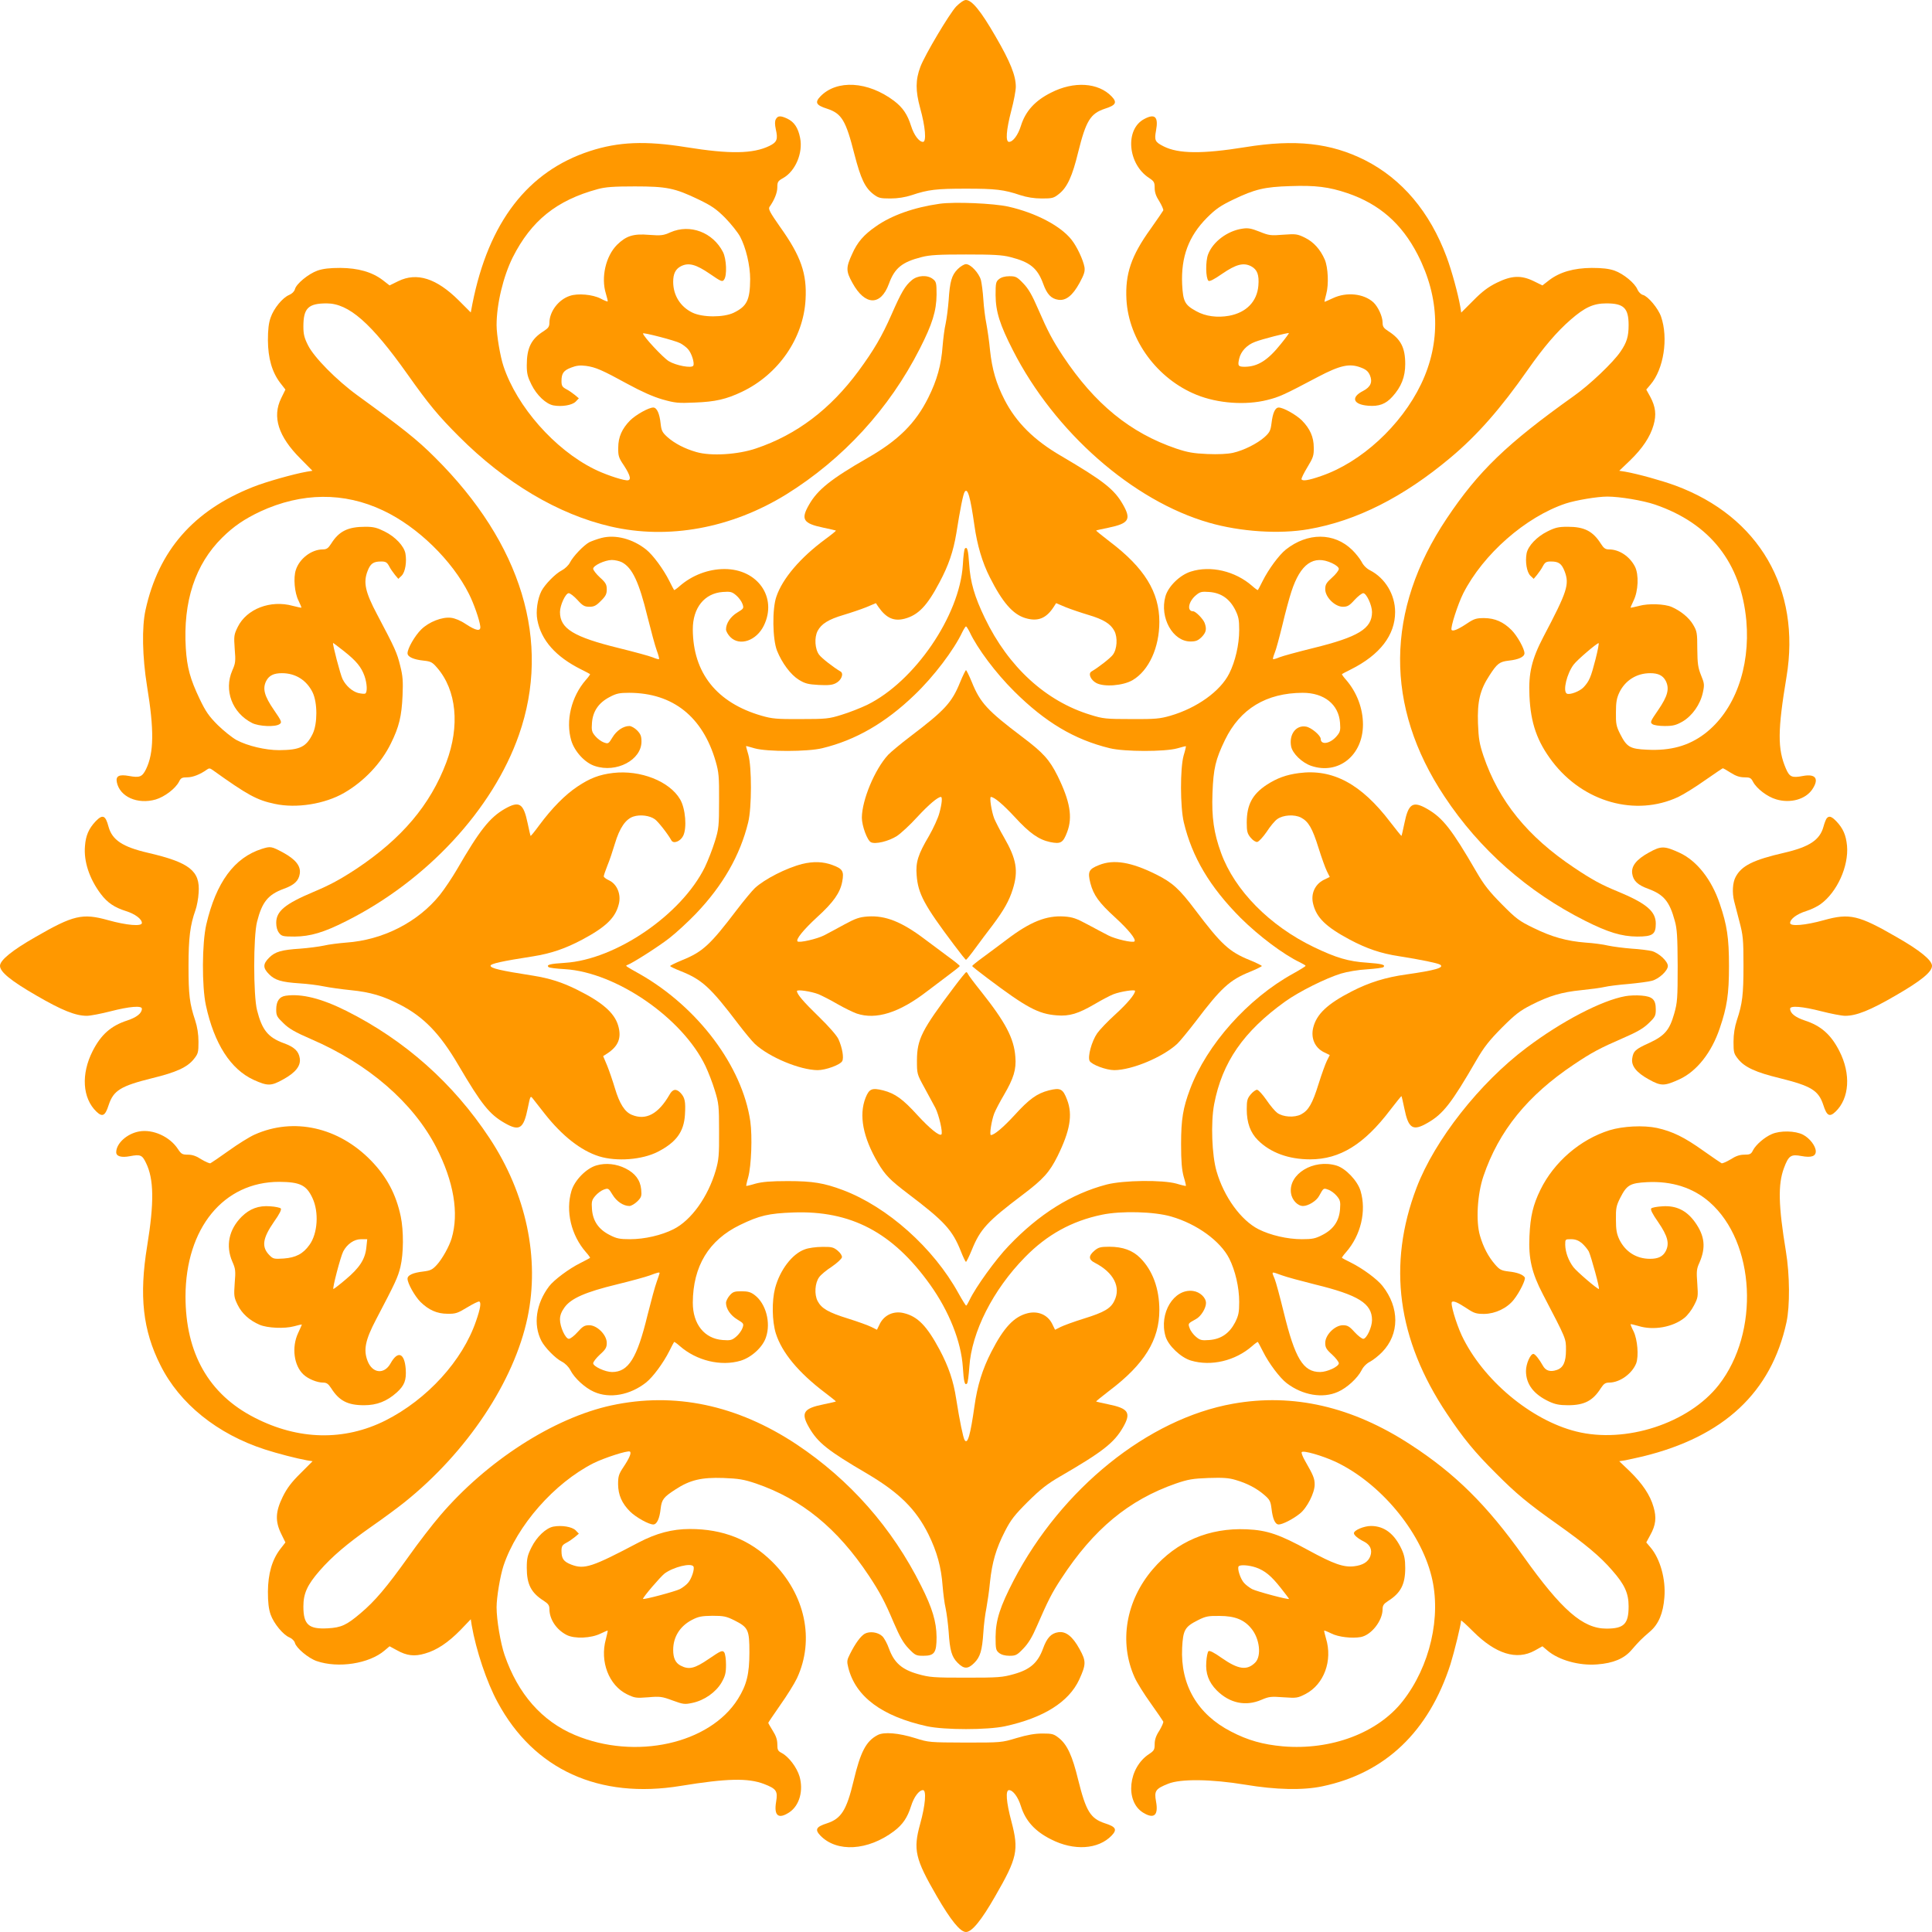 <?xml version="1.0" standalone="no"?>
<!DOCTYPE svg PUBLIC "-//W3C//DTD SVG 20010904//EN"
 "http://www.w3.org/TR/2001/REC-SVG-20010904/DTD/svg10.dtd">
<svg version="1.0" xmlns="http://www.w3.org/2000/svg"
 width="1280pt" height="1280pt" viewBox="0 0 1280 1280"
 preserveAspectRatio="xMidYMid meet">
<g transform="translate(0,1280) scale(0.1,-0.1)"
fill="#ff9800" stroke="none">
<path d="M6335 12757 c-45 -48 -206 -318 -237 -399 -33 -87 -33 -159 -2 -273
35 -125 43 -225 19 -225 -26 0 -60 45 -79 106 -24 76 -55 122 -113 166 -173
130 -379 142 -488 29 -38 -40 -28 -58 44 -81 98 -32 125 -78 182 -303 42 -162
70 -221 126 -264 33 -25 45 -28 112 -28 50 0 98 8 141 22 110 37 164 43 360
43 196 0 250 -6 360 -43 43 -14 91 -22 142 -22 70 0 79 2 115 31 54 43 88 118
126 275 52 209 81 257 178 289 72 23 82 41 44 81 -88 92 -250 103 -402 25
-106 -53 -169 -123 -199 -219 -19 -62 -53 -107 -79 -107 -24 0 -19 76 15 207
17 63 30 134 30 158 0 74 -36 165 -135 335 -97 168 -156 240 -196 240 -13 0
-39 -18 -64 -43z"/>
<path d="M5140 12010 c-7 -13 -7 -34 0 -67 15 -66 8 -85 -43 -110 -108 -52
-260 -55 -552 -8 -268 43 -447 36 -637 -26 -411 -134 -671 -471 -778 -1011
l-11 -58 -80 80 c-147 146 -277 188 -401 127 l-57 -28 -45 35 c-71 54 -163 80
-281 81 -71 0 -115 -5 -152 -18 -59 -21 -140 -87 -149 -123 -4 -15 -19 -30
-38 -38 -44 -18 -102 -89 -123 -150 -13 -36 -18 -80 -18 -151 1 -118 27 -210
81 -281 l35 -45 -28 -57 c-61 -124 -19 -254 128 -401 l79 -80 -37 -6 c-86 -15
-271 -67 -356 -101 -395 -156 -627 -422 -713 -816 -25 -114 -21 -310 10 -503
48 -291 46 -444 -7 -552 -25 -50 -42 -57 -112 -44 -66 12 -89 0 -81 -41 19
-97 137 -149 257 -115 60 18 131 72 155 118 12 25 20 29 55 29 36 0 85 19 131
52 12 9 20 9 36 -3 232 -166 293 -200 413 -225 143 -31 331 -1 459 73 132 76
246 197 310 328 54 109 71 180 77 316 4 96 2 130 -16 200 -21 85 -33 112 -153
339 -78 147 -92 211 -63 286 19 50 38 64 90 64 30 0 39 -5 53 -31 9 -18 27
-43 39 -58 l22 -26 22 21 c24 24 35 92 25 147 -9 49 -67 111 -138 146 -50 25
-73 31 -127 31 -116 0 -175 -29 -227 -112 -20 -31 -30 -38 -57 -38 -74 -1
-153 -61 -177 -136 -17 -51 -9 -151 18 -204 12 -24 20 -45 19 -46 -1 -1 -27 4
-57 12 -148 41 -306 -20 -365 -140 -25 -51 -26 -60 -20 -145 7 -82 5 -96 -16
-143 -57 -131 -1 -281 131 -348 45 -23 156 -28 183 -7 16 11 13 19 -38 93 -64
93 -77 142 -51 193 19 36 50 51 104 51 90 0 163 -46 203 -127 33 -68 33 -207
1 -274 -43 -88 -84 -108 -223 -109 -90 0 -209 28 -282 67 -29 16 -84 60 -124
99 -59 59 -80 89 -121 175 -62 130 -83 207 -91 334 -19 310 62 556 241 733 77
76 147 123 252 173 275 127 555 130 814 7 228 -107 458 -331 569 -553 32 -63
70 -172 75 -215 4 -35 -27 -30 -97 16 -34 23 -71 38 -97 41 -59 7 -146 -27
-197 -77 -42 -41 -91 -126 -91 -158 0 -24 40 -42 108 -49 47 -5 57 -11 88 -47
129 -149 152 -385 61 -627 -106 -282 -295 -505 -597 -706 -107 -70 -171 -105
-285 -153 -187 -79 -245 -127 -245 -204 0 -28 7 -52 19 -67 17 -22 27 -24 103
-24 104 1 193 27 341 102 533 267 972 740 1145 1234 216 617 19 1267 -557
1839 -117 117 -212 192 -512 410 -138 100 -289 253 -328 332 -25 49 -31 74
-31 125 0 121 32 153 154 153 147 0 295 -130 536 -470 140 -198 204 -275 340
-411 307 -308 659 -517 1005 -597 382 -89 801 -12 1165 213 376 234 682 567
884 965 83 163 110 250 111 358 0 76 -2 86 -24 103 -36 29 -102 26 -141 -8
-44 -37 -68 -78 -134 -228 -63 -143 -116 -234 -218 -373 -187 -253 -409 -422
-679 -513 -120 -41 -299 -52 -395 -24 -78 22 -146 58 -193 100 -33 30 -39 42
-44 87 -7 68 -25 108 -49 108 -30 0 -114 -47 -153 -85 -54 -55 -79 -110 -79
-181 -1 -54 3 -67 37 -117 47 -72 52 -103 17 -99 -43 5 -152 43 -215 75 -261
130 -510 413 -599 680 -22 65 -46 208 -46 273 0 139 44 322 107 449 123 243
290 378 563 452 51 14 104 18 245 18 213 0 266 -11 424 -87 85 -41 116 -62
175 -121 39 -40 83 -95 99 -124 39 -73 67 -192 67 -282 -1 -139 -21 -180 -109
-223 -67 -32 -206 -32 -274 1 -80 39 -127 115 -127 204 0 53 15 84 51 103 51
26 100 13 193 -51 74 -51 82 -54 93 -38 21 27 16 138 -7 183 -67 131 -218 188
-348 131 -47 -21 -61 -23 -142 -17 -104 9 -152 -7 -212 -66 -75 -75 -107 -216
-74 -323 8 -27 14 -51 12 -52 -2 -2 -23 6 -47 19 -52 27 -151 36 -203 18 -75
-24 -135 -103 -136 -177 0 -27 -7 -37 -38 -57 -83 -52 -112 -111 -112 -227 0
-54 6 -77 31 -127 35 -71 97 -129 146 -138 55 -10 123 1 147 25 l21 22 -26 22
c-15 12 -40 30 -58 39 -26 14 -31 23 -31 53 0 52 14 71 65 90 33 13 58 16 97
11 65 -9 106 -27 278 -121 90 -49 166 -83 228 -101 85 -24 105 -26 215 -21
136 5 209 22 312 71 242 115 408 355 422 611 10 172 -31 289 -169 482 -67 96
-79 118 -70 132 32 45 52 94 52 130 0 36 4 42 38 61 82 46 133 167 113 266
-13 67 -39 106 -85 128 -45 21 -63 20 -76 -4z m-633 -1484 c15 -8 39 -25 51
-39 24 -26 45 -93 35 -110 -11 -18 -114 1 -162 30 -39 24 -171 166 -171 184 0
8 214 -47 247 -65z m-2227 -2041 c81 -64 114 -105 135 -164 17 -49 20 -107 5
-116 -5 -3 -27 -1 -48 4 -39 11 -80 47 -102 91 -14 26 -70 240 -63 240 2 0 35
-25 73 -55z"/>
<path d="M7580 12011 c-128 -68 -109 -298 33 -390 33 -22 37 -29 37 -66 0 -29
9 -56 31 -89 16 -27 28 -54 26 -60 -3 -6 -40 -60 -83 -121 -130 -180 -170
-300 -161 -470 15 -269 205 -526 465 -631 141 -57 325 -70 468 -34 80 20 109
33 334 152 148 78 211 92 286 63 35 -13 49 -26 60 -51 19 -45 5 -78 -45 -104
-83 -42 -67 -90 33 -98 72 -6 117 11 161 60 59 65 85 131 85 216 0 108 -29
165 -112 218 -31 20 -38 30 -38 57 0 40 -30 105 -61 134 -64 58 -177 70 -267
28 -30 -14 -55 -25 -57 -25 -1 0 4 24 12 53 17 62 12 175 -10 227 -29 67 -74
117 -131 145 -51 25 -60 26 -144 20 -83 -7 -95 -5 -157 20 -55 22 -77 26 -114
20 -98 -14 -195 -86 -227 -170 -18 -47 -16 -157 2 -175 7 -7 38 9 91 46 92 63
141 76 192 50 41 -22 54 -57 48 -129 -9 -105 -80 -178 -194 -199 -78 -14 -156
-4 -217 30 -77 42 -88 64 -94 179 -8 181 43 318 164 440 59 59 90 80 175 121
142 68 206 84 378 89 165 6 255 -5 379 -47 211 -72 359 -202 464 -406 147
-286 155 -584 23 -859 -132 -275 -398 -519 -663 -609 -83 -29 -124 -35 -129
-21 -2 6 16 42 39 80 38 63 43 76 42 130 0 70 -25 125 -79 180 -39 38 -123 85
-153 85 -24 0 -40 -36 -48 -105 -6 -47 -12 -60 -45 -90 -49 -44 -139 -89 -210
-105 -36 -8 -98 -11 -170 -8 -93 4 -131 11 -206 36 -305 104 -539 295 -750
612 -70 106 -102 167 -164 310 -41 95 -65 137 -100 173 -41 43 -50 47 -91 47
-30 0 -54 -7 -69 -19 -21 -17 -23 -26 -23 -107 1 -109 28 -195 115 -365 276
-542 794 -997 1299 -1142 208 -60 467 -77 660 -43 317 55 629 213 940 474 178
149 333 326 512 582 105 150 192 252 284 332 94 82 151 108 237 108 115 0 147
-31 147 -144 0 -75 -12 -115 -54 -176 -48 -71 -203 -219 -311 -295 -442 -315
-630 -496 -840 -810 -407 -608 -412 -1245 -15 -1842 232 -351 550 -631 931
-823 153 -77 242 -104 345 -105 103 0 124 14 124 86 0 82 -64 135 -255 214
-105 43 -168 77 -287 157 -307 205 -498 440 -600 741 -26 78 -32 111 -36 214
-5 145 13 222 76 318 51 79 67 91 127 98 66 7 105 25 105 49 0 30 -47 114 -85
153 -55 55 -110 79 -181 80 -53 0 -67 -4 -115 -36 -60 -40 -95 -54 -102 -42
-9 14 42 171 77 241 132 260 413 507 679 596 67 22 209 46 276 46 83 0 237
-26 316 -53 365 -125 570 -387 605 -770 27 -312 -78 -598 -277 -749 -106 -80
-226 -113 -381 -105 -113 5 -134 18 -177 102 -27 53 -30 70 -29 145 0 68 5 95
23 133 39 80 115 127 204 127 53 0 84 -15 103 -51 26 -52 13 -101 -50 -193
-51 -74 -55 -82 -39 -93 9 -8 46 -13 82 -13 55 0 75 5 119 30 64 38 117 113
134 192 11 51 10 61 -12 114 -20 50 -24 76 -25 174 0 107 -2 118 -28 162 -27
46 -81 90 -142 117 -47 20 -153 24 -215 7 -30 -8 -56 -13 -57 -12 -1 1 8 22
20 47 31 63 36 172 9 225 -35 68 -104 114 -172 114 -24 0 -35 8 -54 38 -53 83
-109 112 -219 112 -62 0 -83 -5 -135 -31 -71 -35 -129 -97 -138 -146 -10 -55
1 -123 25 -147 l22 -21 22 26 c12 15 30 40 39 58 14 26 23 31 53 31 52 0 71
-14 91 -65 33 -87 18 -133 -141 -435 -77 -148 -99 -240 -92 -390 8 -182 51
-303 152 -436 206 -269 551 -366 834 -234 36 17 116 67 178 111 62 43 115 79
117 79 3 0 27 -13 53 -30 33 -21 59 -30 90 -30 37 0 44 -4 57 -29 24 -46 95
-100 154 -117 94 -28 193 0 238 65 48 71 24 106 -61 90 -73 -14 -89 -7 -113
49 -56 130 -55 253 4 607 97 583 -182 1063 -736 1268 -90 33 -248 77 -333 92
l-39 6 70 67 c84 81 135 158 157 235 20 69 14 122 -22 189 l-26 47 28 33 c88
103 119 308 70 450 -19 55 -86 135 -120 144 -13 3 -29 19 -36 35 -17 43 -93
105 -152 126 -37 13 -81 18 -152 18 -118 -1 -210 -27 -281 -81 l-45 -35 -57
28 c-84 41 -147 38 -245 -10 -57 -28 -97 -58 -156 -118 l-80 -80 -6 38 c-15
86 -57 240 -91 331 -111 298 -295 516 -541 641 -227 114 -461 140 -793 86
-285 -46 -443 -44 -540 5 -58 29 -63 40 -51 105 17 91 -7 115 -79 76z m906
-1490 c-86 -108 -153 -150 -238 -151 -45 0 -49 6 -38 54 11 48 51 91 105 111
45 18 218 62 224 58 2 -1 -22 -34 -53 -72z m2085 -2088 c-31 -120 -41 -145
-79 -186 -26 -28 -94 -53 -112 -42 -27 17 1 133 46 192 23 31 152 141 165 142
4 1 -5 -47 -20 -106z"/>
<path d="M6225 11450 c-170 -24 -319 -77 -422 -150 -80 -55 -123 -105 -157
-182 -42 -91 -42 -114 2 -193 83 -151 187 -153 241 -6 38 105 87 145 218 178
54 14 114 17 293 17 179 0 239 -3 293 -17 131 -33 180 -73 218 -176 25 -70 53
-100 100 -107 50 -8 95 27 141 111 31 57 37 77 33 105 -9 49 -49 135 -86 182
-73 92 -237 178 -418 219 -98 22 -358 33 -456 19z"/>
<path d="M6345 11017 c-40 -40 -52 -82 -60 -207 -4 -52 -13 -122 -20 -155 -8
-33 -16 -100 -20 -148 -9 -125 -37 -226 -95 -342 -84 -169 -199 -283 -402
-399 -242 -139 -331 -210 -388 -310 -56 -97 -39 -124 95 -152 44 -9 81 -18 83
-19 2 -2 -30 -28 -71 -58 -165 -122 -282 -259 -323 -379 -29 -81 -26 -283 4
-359 33 -82 90 -159 145 -193 41 -25 61 -30 131 -34 63 -3 90 -1 114 12 36 18
54 63 31 77 -45 26 -125 88 -142 111 -28 37 -33 114 -10 158 25 47 71 76 172
106 47 14 115 37 150 51 l64 27 16 -24 c52 -75 103 -98 175 -79 89 24 148 84
230 240 61 114 92 206 112 326 25 159 45 259 55 274 20 31 38 -34 65 -224 18
-128 52 -244 102 -342 83 -165 152 -245 235 -270 83 -25 139 -2 188 74 l16 25
64 -27 c35 -14 103 -37 150 -51 101 -30 147 -59 172 -106 23 -44 18 -121 -10
-158 -17 -23 -97 -85 -142 -111 -23 -14 -5 -56 32 -76 52 -28 178 -18 241 19
107 63 177 215 177 386 0 197 -99 358 -329 532 -51 39 -91 72 -90 73 2 2 39
10 83 19 134 28 151 55 95 153 -58 102 -129 157 -411 323 -179 104 -296 221
-373 370 -56 109 -83 201 -97 331 -5 57 -17 136 -24 174 -8 39 -17 111 -20
160 -3 50 -11 108 -16 129 -13 47 -68 106 -99 106 -12 0 -37 -15 -55 -33z"/>
<path d="M3985 9236 c-27 -7 -63 -20 -80 -28 -39 -21 -108 -94 -129 -135 -9
-18 -33 -41 -54 -52 -42 -21 -112 -93 -135 -137 -26 -52 -38 -134 -27 -191 25
-135 122 -244 290 -328 30 -15 57 -29 59 -31 2 -2 -10 -19 -27 -38 -97 -111
-136 -272 -97 -403 22 -72 90 -147 156 -168 143 -48 309 40 309 162 0 36 -6
50 -29 74 -16 16 -39 29 -51 29 -40 0 -85 -30 -112 -75 -26 -43 -28 -44 -57
-34 -17 6 -43 25 -57 42 -23 27 -26 38 -22 89 6 76 44 132 117 170 45 24 65
28 130 28 289 -1 487 -158 573 -456 20 -70 23 -100 22 -259 0 -167 -2 -187
-28 -270 -15 -49 -45 -126 -66 -170 -155 -315 -591 -613 -927 -634 -98 -6
-125 -13 -109 -28 4 -5 53 -11 109 -14 340 -21 779 -324 931 -642 19 -40 47
-112 62 -162 26 -84 28 -103 28 -270 1 -159 -2 -189 -22 -259 -51 -175 -162
-331 -280 -390 -79 -40 -192 -66 -287 -66 -69 0 -90 4 -136 28 -73 37 -111 92
-117 170 -4 51 -1 62 22 89 14 17 40 36 57 42 29 10 31 9 57 -34 27 -45 72
-75 112 -75 12 0 35 14 52 30 28 28 30 36 26 80 -6 62 -40 107 -104 139 -60
30 -130 38 -192 20 -67 -19 -145 -98 -166 -169 -40 -134 -2 -294 96 -406 17
-19 29 -36 27 -38 -2 -2 -31 -17 -64 -34 -75 -37 -175 -112 -207 -154 -87
-115 -107 -253 -51 -362 23 -44 93 -116 135 -137 23 -12 45 -34 57 -57 27 -53
97 -117 156 -143 104 -47 240 -22 346 62 45 36 114 129 154 209 15 30 29 57
31 59 2 2 19 -10 38 -27 111 -97 272 -136 403 -97 72 22 147 90 168 156 33 97
-1 222 -74 278 -27 21 -46 26 -89 26 -47 0 -57 -4 -78 -28 -13 -15 -24 -37
-24 -49 0 -39 30 -83 75 -110 43 -26 44 -28 34 -57 -6 -17 -25 -43 -42 -57
-27 -23 -38 -26 -89 -22 -121 9 -198 105 -198 247 1 242 106 415 312 515 130
63 190 77 353 83 382 14 659 -131 907 -478 126 -176 206 -378 217 -546 6 -98
13 -125 28 -109 5 4 11 53 15 109 15 232 157 512 368 727 146 150 312 241 510
282 128 27 348 21 460 -12 170 -49 325 -162 384 -278 40 -79 66 -192 66 -287
0 -69 -4 -90 -27 -136 -38 -73 -93 -111 -171 -117 -51 -4 -62 -1 -89 22 -17
14 -36 40 -41 56 -12 32 -12 31 42 61 32 17 66 71 66 106 0 36 -40 74 -86 80
-127 17 -227 -148 -182 -301 18 -61 101 -140 168 -160 134 -40 294 -2 406 96
19 17 36 29 38 27 2 -2 17 -31 34 -64 38 -77 112 -175 157 -209 105 -80 239
-103 340 -57 59 26 129 90 156 143 11 23 34 46 57 57 20 11 56 39 79 63 116
119 116 295 2 439 -36 45 -129 114 -209 154 -30 15 -57 29 -59 31 -2 2 10 19
27 38 98 112 136 272 96 406 -20 67 -99 150 -160 168 -152 45 -318 -56 -301
-182 6 -46 44 -86 80 -86 35 0 89 34 106 66 30 54 29 54 61 42 16 -5 42 -24
56 -41 23 -27 26 -38 22 -89 -6 -78 -44 -133 -117 -170 -46 -24 -67 -28 -136
-28 -95 0 -208 26 -287 66 -116 59 -229 214 -278 384 -31 106 -39 322 -16 444
53 278 194 482 471 681 91 65 266 153 370 185 40 12 114 25 172 28 56 4 105
10 109 15 15 15 -11 22 -109 29 -123 8 -204 32 -352 103 -293 141 -525 376
-615 624 -48 131 -63 236 -57 396 6 163 20 223 83 353 100 206 273 311 515
312 142 0 238 -77 247 -198 4 -51 1 -62 -22 -89 -43 -51 -106 -61 -106 -18 0
22 -62 75 -97 81 -66 12 -114 -51 -99 -131 9 -47 72 -108 133 -129 180 -61
343 69 343 274 0 107 -41 214 -112 296 -17 19 -29 36 -27 38 2 2 29 16 59 31
192 96 293 227 293 380 0 115 -65 224 -165 276 -23 11 -46 34 -57 57 -11 20
-39 56 -63 79 -119 116 -295 116 -439 2 -45 -36 -114 -129 -154 -209 -15 -30
-29 -57 -31 -59 -2 -2 -19 10 -38 27 -113 99 -276 137 -407 95 -73 -23 -150
-99 -168 -165 -39 -140 49 -298 166 -298 36 0 50 6 74 29 30 31 35 53 20 94
-11 28 -60 77 -76 77 -43 0 -32 64 18 106 27 23 38 26 89 22 78 -6 133 -44
171 -117 23 -46 27 -67 27 -136 0 -95 -26 -208 -66 -287 -59 -118 -215 -229
-390 -280 -70 -20 -100 -23 -259 -22 -167 0 -187 2 -270 28 -296 90 -544 317
-700 641 -69 143 -96 237 -104 357 -6 93 -13 119 -28 104 -5 -4 -11 -53 -14
-109 -21 -336 -319 -772 -634 -927 -44 -21 -120 -51 -170 -66 -83 -26 -103
-28 -270 -28 -159 -1 -189 2 -259 22 -298 86 -455 284 -456 573 0 142 77 238
198 247 51 4 62 1 89 -22 17 -14 36 -40 42 -57 10 -29 9 -31 -34 -57 -45 -27
-75 -72 -75 -112 0 -12 13 -35 29 -51 62 -62 173 -24 222 77 90 186 -41 374
-261 374 -107 0 -214 -41 -296 -112 -19 -17 -36 -29 -38 -27 -2 2 -16 29 -31
59 -40 80 -109 173 -154 209 -89 71 -203 101 -296 77z m135 -161 c69 -36 114
-131 170 -362 23 -92 50 -192 61 -222 11 -29 18 -56 15 -58 -2 -2 -21 3 -42
12 -22 9 -122 36 -223 61 -301 74 -391 129 -391 239 0 45 37 125 58 125 9 0
35 -20 58 -45 34 -38 47 -45 79 -45 30 0 45 7 76 39 32 31 39 46 39 76 0 32
-7 45 -45 79 -25 23 -45 49 -45 58 0 21 76 57 123 58 21 0 51 -7 67 -15z
m4705 -6 c28 -13 45 -28 45 -38 0 -10 -20 -36 -45 -58 -38 -34 -45 -46 -45
-77 0 -52 64 -116 117 -116 30 0 43 7 77 45 23 25 49 45 58 45 21 0 58 -80 58
-125 0 -110 -90 -165 -391 -239 -101 -25 -201 -52 -223 -61 -21 -9 -40 -14
-42 -12 -2 2 3 21 11 41 9 20 31 103 51 184 19 81 46 181 60 223 60 184 147
245 269 188z m-2401 -456 c51 -109 173 -272 295 -393 206 -205 399 -320 633
-377 97 -24 367 -24 448 -1 30 9 56 15 57 14 1 -1 -5 -29 -15 -61 -24 -85 -23
-342 1 -443 55 -231 173 -429 376 -633 122 -121 286 -244 394 -295 20 -10 37
-20 37 -23 0 -3 -37 -26 -82 -51 -300 -165 -573 -471 -684 -767 -46 -123 -59
-198 -59 -363 0 -116 5 -170 17 -215 10 -32 16 -60 15 -62 -2 -1 -30 5 -62 15
-93 26 -352 23 -464 -6 -232 -61 -447 -195 -648 -406 -86 -89 -219 -274 -259
-358 -10 -21 -20 -38 -23 -38 -3 0 -26 37 -51 82 -165 300 -471 573 -767 684
-123 46 -198 59 -363 59 -116 0 -170 -5 -215 -17 -32 -10 -60 -16 -61 -15 -1
1 4 27 13 57 21 78 28 270 14 371 -53 364 -346 755 -731 975 -100 56 -99 55
-83 61 34 12 208 123 278 178 44 34 123 107 175 161 179 187 294 388 347 606
24 97 24 367 1 448 -9 30 -16 56 -15 57 1 1 27 -6 57 -15 81 -23 351 -23 448
1 220 53 419 168 610 352 128 122 262 299 318 418 10 20 21 37 24 37 3 0 14
-17 24 -37z m-2054 -4248 c0 -2 -9 -28 -19 -57 -11 -29 -38 -129 -61 -221 -69
-285 -126 -377 -235 -377 -45 0 -125 37 -125 58 0 9 20 35 45 58 38 34 45 47
45 77 0 53 -64 117 -116 117 -31 0 -43 -7 -77 -45 -22 -25 -48 -45 -58 -45
-23 0 -59 79 -59 128 0 27 9 51 30 80 43 60 139 102 345 152 94 23 193 50 220
60 53 20 65 23 65 15z m4122 -14 c29 -11 129 -38 221 -61 287 -70 377 -126
377 -236 0 -47 -36 -124 -58 -124 -9 0 -35 20 -58 45 -34 38 -47 45 -77 45
-53 0 -117 -64 -117 -117 0 -30 7 -43 45 -77 25 -23 45 -49 45 -58 0 -22 -77
-58 -124 -58 -112 0 -166 89 -241 396 -25 102 -52 202 -60 221 -22 52 -25 50
47 24z"/>
<path d="M6361 8280 c-55 -136 -102 -186 -331 -360 -63 -48 -129 -103 -146
-121 -89 -97 -173 -299 -174 -416 0 -53 35 -150 60 -163 29 -15 117 6 172 41
27 18 88 74 135 126 76 82 136 133 157 133 10 0 7 -43 -10 -105 -8 -33 -40
-102 -69 -153 -73 -123 -89 -175 -82 -260 9 -123 50 -199 247 -461 41 -55 77
-100 80 -100 3 0 31 34 62 77 31 42 82 111 114 152 75 100 110 162 134 239 38
121 25 199 -58 343 -27 46 -55 102 -65 125 -18 47 -33 143 -22 143 22 0 80
-49 158 -133 98 -107 159 -150 235 -166 70 -14 85 -5 112 66 38 99 19 205 -63
372 -54 108 -95 154 -236 260 -229 173 -277 225 -332 361 -18 44 -36 80 -39
80 -3 0 -21 -36 -39 -80z"/>
<path d="M5315 7076 c-106 -27 -249 -100 -314 -160 -18 -17 -73 -83 -121 -146
-174 -229 -224 -276 -360 -331 -44 -18 -80 -36 -80 -39 0 -4 32 -19 70 -34
141 -56 198 -108 382 -351 42 -55 91 -114 109 -131 96 -89 299 -173 416 -174
53 0 150 35 163 60 12 22 0 90 -25 145 -10 23 -64 85 -128 147 -104 101 -147
151 -147 172 0 12 94 -2 143 -21 23 -10 79 -38 125 -65 45 -26 103 -54 128
-63 128 -43 282 5 467 148 34 26 97 73 139 105 42 31 77 59 77 62 0 3 -34 31
-77 62 -42 31 -113 84 -157 117 -151 114 -259 157 -376 149 -56 -4 -81 -13
-155 -53 -49 -27 -109 -59 -134 -72 -47 -24 -165 -51 -176 -40 -13 13 38 76
129 160 109 99 153 162 167 236 13 69 3 85 -65 110 -62 23 -126 25 -200 7z"/>
<path d="M7282 7069 c-69 -27 -77 -44 -58 -120 21 -80 57 -130 166 -229 87
-80 139 -144 126 -157 -11 -11 -126 15 -174 40 -26 13 -87 46 -136 72 -74 40
-99 49 -155 53 -118 8 -226 -35 -381 -153 -47 -35 -117 -88 -157 -117 -40 -29
-72 -55 -72 -58 0 -3 45 -39 100 -80 259 -195 338 -238 461 -247 83 -7 142 11
253 76 44 26 99 55 122 64 47 18 143 33 143 22 0 -22 -51 -83 -131 -156 -50
-45 -104 -102 -120 -125 -37 -54 -64 -155 -50 -183 14 -25 110 -61 164 -61
117 1 319 85 416 174 18 17 73 84 123 149 168 222 225 274 358 328 44 18 80
36 80 39 0 3 -36 21 -80 39 -136 55 -188 103 -361 332 -106 141 -152 182 -260
236 -165 82 -280 101 -377 62z"/>
<path d="M6320 6259 c-214 -284 -244 -344 -245 -484 0 -89 0 -91 49 -180 27
-49 60 -110 73 -135 24 -47 51 -165 40 -176 -13 -13 -77 39 -157 126 -99 109
-149 145 -229 166 -74 18 -92 11 -116 -48 -46 -116 -18 -263 82 -433 48 -81
81 -114 198 -203 243 -184 295 -241 351 -382 15 -38 30 -70 34 -70 3 0 21 36
39 80 55 136 103 188 332 361 141 106 182 152 236 260 82 167 101 273 63 372
-28 74 -44 82 -121 63 -80 -21 -130 -57 -229 -166 -74 -80 -133 -130 -155
-130 -11 0 4 96 22 143 9 23 38 78 64 122 65 111 83 170 76 253 -9 123 -65
229 -227 433 -45 56 -84 108 -87 116 -3 7 -8 13 -12 12 -3 0 -40 -45 -81 -100z"/>
<path d="M4062 7679 c-92 -11 -154 -35 -236 -90 -82 -54 -170 -144 -253 -256
-30 -41 -56 -73 -58 -71 -1 2 -10 39 -19 83 -28 134 -55 151 -152 96 -100 -58
-166 -141 -317 -402 -31 -53 -81 -128 -112 -167 -145 -181 -377 -300 -622
-317 -49 -4 -115 -12 -148 -20 -33 -7 -103 -16 -155 -20 -125 -8 -167 -20
-207 -60 -42 -42 -42 -68 0 -110 39 -39 81 -52 202 -60 50 -3 122 -12 160 -20
39 -8 119 -19 178 -25 131 -13 215 -38 327 -96 157 -81 264 -191 386 -399 154
-262 206 -327 307 -385 99 -57 126 -39 154 100 16 78 17 82 32 63 9 -11 45
-57 80 -102 115 -146 239 -244 360 -282 117 -36 285 -23 389 30 122 63 173
132 180 246 5 86 0 112 -28 143 -29 31 -53 28 -74 -10 -74 -129 -157 -173
-250 -134 -47 19 -82 75 -112 176 -14 47 -37 114 -51 149 l-27 64 25 16 c76
49 99 105 74 188 -25 83 -105 153 -270 235 -100 50 -182 76 -293 94 -219 34
-282 49 -282 66 0 13 75 30 282 62 119 19 213 51 326 111 157 84 220 145 242
236 16 64 -12 131 -64 156 -20 9 -36 21 -36 27 0 6 11 38 24 71 14 33 36 99
50 146 31 104 71 162 122 179 45 15 109 7 143 -18 22 -16 85 -96 110 -141 14
-23 59 -5 77 31 26 51 16 181 -20 242 -70 120 -263 196 -444 175z"/>
<path d="M8605 7678 c-83 -11 -144 -33 -212 -77 -96 -63 -133 -133 -133 -251
0 -59 4 -73 26 -100 15 -18 34 -30 44 -28 10 2 38 32 62 67 23 36 55 74 70 84
38 28 114 33 158 10 49 -26 75 -70 116 -202 20 -64 45 -133 55 -153 l19 -38
-41 -20 c-58 -30 -86 -93 -69 -159 22 -91 85 -152 242 -236 113 -60 207 -92
326 -110 146 -23 257 -46 273 -56 31 -20 -34 -38 -224 -65 -137 -19 -246 -53
-361 -112 -162 -83 -234 -151 -256 -242 -16 -68 11 -130 69 -160 l41 -20 -19
-38 c-10 -20 -35 -89 -55 -153 -41 -132 -67 -176 -116 -202 -44 -23 -120 -18
-158 10 -15 11 -47 49 -72 86 -25 36 -52 66 -62 67 -9 0 -28 -14 -42 -31 -22
-26 -26 -40 -26 -98 0 -90 24 -155 74 -205 83 -83 204 -127 346 -127 197 0
358 99 532 329 39 51 72 91 73 90 2 -2 10 -38 19 -81 27 -134 56 -153 153 -97
104 59 159 130 324 415 51 88 85 131 169 216 88 88 119 112 195 151 118 60
201 85 332 98 59 6 128 15 153 21 25 6 97 15 160 20 63 6 133 15 154 21 47 12
106 67 106 98 0 31 -59 86 -106 99 -21 5 -82 13 -134 16 -52 4 -122 13 -155
20 -33 8 -100 17 -150 20 -125 10 -223 37 -345 97 -95 46 -115 61 -210 157
-84 85 -118 128 -169 216 -163 281 -222 356 -324 415 -97 56 -126 37 -153 -97
-9 -43 -17 -79 -19 -81 -1 -1 -34 39 -73 90 -193 254 -382 356 -607 326z"/>
<path d="M633 7358 c-45 -48 -65 -94 -70 -163 -9 -102 29 -217 105 -318 44
-58 90 -89 166 -113 61 -19 106 -53 106 -79 0 -24 -100 -16 -225 19 -169 47
-229 33 -480 -112 -156 -89 -235 -154 -235 -191 0 -40 72 -99 240 -196 170
-99 261 -135 335 -135 24 0 95 14 158 30 124 32 207 39 207 17 0 -30 -34 -57
-97 -78 -108 -35 -174 -94 -229 -202 -78 -153 -68 -313 25 -402 40 -38 58 -28
81 44 32 97 80 126 289 178 157 38 232 72 275 126 29 36 31 45 31 115 0 51 -8
99 -22 142 -37 111 -44 168 -44 360 0 188 11 272 46 370 9 25 19 77 21 115 11
145 -60 201 -336 265 -168 39 -237 85 -261 173 -20 76 -39 84 -86 35z"/>
<path d="M12102 7378 c-5 -7 -15 -32 -21 -55 -24 -88 -93 -134 -261 -173 -205
-47 -282 -86 -321 -160 -20 -37 -24 -103 -10 -160 5 -19 21 -80 35 -135 24
-91 27 -117 27 -290 0 -196 -7 -254 -44 -365 -14 -43 -22 -91 -22 -142 0 -70
2 -79 31 -115 43 -54 118 -88 275 -126 209 -52 257 -81 289 -178 23 -72 41
-82 81 -44 92 88 103 250 25 402 -55 108 -121 167 -229 202 -63 21 -97 48 -97
78 0 22 83 15 207 -17 63 -16 134 -30 158 -30 74 0 165 36 335 135 168 97 240
156 240 196 0 37 -79 102 -235 191 -251 145 -311 159 -480 112 -125 -35 -225
-43 -225 -19 0 26 45 60 107 79 32 10 75 31 95 46 110 80 187 252 175 387 -7
71 -26 114 -70 161 -33 34 -49 39 -65 20z"/>
<path d="M1735 7176 c-183 -58 -303 -222 -368 -500 -29 -125 -30 -410 -3 -536
55 -255 164 -425 318 -495 91 -41 114 -41 193 3 84 46 119 91 111 141 -7 47
-37 75 -107 100 -103 38 -143 87 -176 218 -25 98 -25 488 0 586 33 131 73 180
176 218 70 25 100 53 107 100 8 51 -27 95 -111 141 -77 41 -82 42 -140 24z"/>
<path d="M10925 7152 c-84 -46 -119 -91 -111 -141 7 -47 37 -75 107 -100 102
-38 140 -83 175 -212 15 -53 18 -104 19 -299 0 -215 -2 -242 -23 -316 -31
-109 -63 -146 -166 -194 -91 -41 -105 -54 -112 -102 -8 -49 27 -94 111 -140
81 -45 102 -44 203 2 114 53 212 177 266 338 48 141 61 225 61 412 0 187 -13
271 -61 412 -54 161 -152 285 -266 338 -101 46 -122 47 -203 2z"/>
<path d="M1893 6203 c-42 -6 -63 -36 -63 -92 0 -40 5 -49 48 -90 36 -36 78
-60 182 -105 381 -164 677 -421 830 -717 116 -226 152 -436 102 -604 -16 -53
-61 -134 -97 -174 -30 -33 -43 -39 -90 -45 -69 -8 -105 -24 -105 -48 0 -30 47
-114 85 -153 55 -54 110 -79 180 -79 54 -1 67 4 130 42 38 23 74 41 80 39 14
-5 8 -46 -21 -129 -89 -262 -323 -519 -600 -659 -273 -137 -577 -131 -868 19
-303 155 -457 427 -457 803 1 452 252 759 621 759 137 -1 180 -21 220 -107 44
-93 35 -236 -20 -311 -42 -59 -90 -84 -170 -90 -63 -4 -70 -3 -94 21 -55 55
-47 112 29 222 37 52 52 82 45 89 -5 5 -37 12 -70 14 -77 6 -135 -16 -189 -69
-85 -85 -107 -193 -62 -297 21 -47 23 -61 16 -143 -6 -85 -5 -94 20 -145 28
-57 78 -102 145 -131 52 -22 165 -27 228 -10 28 8 52 13 52 12 0 -2 -11 -27
-25 -57 -44 -94 -28 -216 36 -275 31 -29 90 -53 129 -53 24 0 35 -8 54 -37 53
-84 110 -113 218 -113 85 0 151 26 216 84 52 47 65 82 60 156 -8 106 -52 124
-100 38 -42 -76 -121 -68 -153 16 -28 73 -15 138 57 275 128 244 144 278 161
348 21 88 22 237 2 334 -31 147 -93 263 -197 370 -215 221 -512 288 -771 172
-34 -15 -111 -63 -172 -107 -60 -43 -115 -80 -121 -83 -6 -2 -33 10 -60 26
-33 22 -60 31 -89 31 -37 0 -44 4 -66 37 -53 82 -165 133 -256 117 -81 -14
-153 -79 -153 -138 0 -27 34 -37 91 -26 69 13 81 8 106 -44 53 -107 55 -263 8
-551 -54 -330 -29 -558 88 -790 127 -255 377 -456 692 -558 83 -27 211 -60
278 -72 l38 -6 -80 -80 c-60 -59 -90 -99 -118 -156 -48 -98 -51 -161 -10 -245
l28 -57 -35 -45 c-54 -71 -80 -163 -81 -281 0 -71 5 -115 18 -152 21 -59 83
-135 126 -152 16 -7 32 -23 35 -36 9 -34 89 -101 144 -120 142 -49 347 -18
450 70 l33 28 48 -26 c66 -37 117 -43 187 -22 78 22 154 73 236 157 l67 70 6
-39 c29 -167 100 -379 172 -511 240 -446 672 -643 1213 -554 306 50 445 53
551 13 83 -32 93 -47 81 -118 -16 -94 16 -118 89 -69 66 45 93 143 66 237 -18
60 -72 131 -118 155 -25 13 -29 20 -29 57 0 31 -9 57 -30 90 -16 26 -30 50
-30 53 0 2 36 55 79 117 44 62 94 142 111 178 119 255 55 556 -165 773 -148
146 -325 216 -544 216 -117 0 -223 -28 -341 -90 -309 -163 -358 -179 -445
-146 -51 20 -65 39 -65 91 0 30 5 39 31 53 18 9 43 27 58 39 l26 22 -21 22
c-24 24 -92 35 -147 25 -49 -9 -111 -67 -146 -138 -26 -52 -31 -73 -31 -135 0
-110 29 -166 113 -219 29 -19 37 -30 37 -54 0 -68 46 -137 114 -172 53 -27
162 -22 225 9 25 12 46 21 47 20 1 -1 -4 -27 -12 -57 -41 -148 20 -306 140
-365 52 -25 60 -26 140 -20 78 7 92 5 162 -21 71 -26 80 -27 132 -16 79 17
154 70 192 134 25 44 30 64 30 119 0 37 -5 72 -12 82 -12 15 -22 11 -101 -43
-95 -65 -132 -74 -188 -45 -34 18 -49 50 -49 104 0 86 45 157 123 198 44 23
65 27 137 28 75 0 92 -4 145 -30 93 -47 100 -63 100 -213 0 -142 -18 -215 -76
-308 -187 -298 -680 -407 -1080 -239 -219 92 -377 272 -466 530 -27 79 -53
233 -53 316 0 67 24 209 46 276 89 266 336 547 596 679 70 35 227 86 241 77
12 -7 -2 -42 -42 -102 -32 -48 -36 -62 -36 -115 1 -71 25 -126 80 -181 39 -38
123 -85 153 -85 24 0 42 39 49 105 7 60 19 76 98 127 96 63 173 81 318 76 103
-4 136 -10 214 -36 304 -104 540 -296 750 -612 72 -109 105 -170 164 -310 41
-95 64 -136 99 -172 43 -45 50 -48 97 -48 74 0 88 20 88 124 -1 102 -28 192
-102 339 -192 385 -473 703 -826 938 -394 261 -808 348 -1226 258 -383 -83
-826 -368 -1135 -730 -50 -58 -145 -181 -210 -273 -145 -203 -222 -294 -317
-374 -93 -79 -128 -95 -217 -100 -127 -7 -162 24 -162 145 0 86 26 143 108
237 82 94 182 179 343 292 75 52 174 125 220 162 413 331 725 799 814 1223 82
391 -8 820 -252 1189 -240 363 -560 648 -949 843 -164 82 -295 115 -401 100z
m534 -1669 c-8 -77 -45 -134 -137 -211 -41 -35 -78 -63 -81 -63 -9 0 47 214
65 249 26 49 72 81 118 81 l41 0 -6 -56z m2167 -2112 c10 -16 -13 -84 -36
-109 -12 -14 -36 -32 -53 -41 -31 -16 -245 -73 -245 -65 0 12 114 145 143 168
58 43 175 72 191 47z"/>
<path d="M10768 6200 c-156 -28 -422 -166 -655 -342 -310 -233 -607 -610 -728
-927 -194 -510 -128 -1005 201 -1497 107 -161 185 -256 324 -394 134 -135 212
-200 410 -340 183 -130 283 -213 361 -304 83 -94 109 -152 109 -238 0 -117
-30 -148 -147 -148 -156 0 -296 122 -551 480 -240 338 -451 547 -747 739 -386
252 -778 342 -1176 271 -563 -100 -1136 -562 -1453 -1170 -90 -174 -119 -262
-120 -374 0 -81 2 -90 23 -107 15 -12 39 -19 69 -19 41 0 50 4 92 48 33 34 59
77 89 147 75 172 99 220 162 316 214 328 447 521 759 630 82 28 112 33 216 37
94 3 134 1 180 -13 76 -22 139 -55 190 -99 36 -31 42 -42 48 -90 8 -70 24
-106 48 -106 25 0 94 35 140 72 47 37 98 137 98 192 0 41 -9 62 -64 158 -15
26 -25 52 -22 57 9 14 136 -23 223 -63 295 -139 562 -457 637 -759 67 -266
-10 -598 -191 -828 -165 -210 -473 -326 -793 -299 -133 12 -233 40 -344 98
-222 114 -336 309 -324 555 6 118 18 139 103 182 53 27 70 30 145 29 101 0
163 -25 210 -83 56 -67 69 -183 26 -226 -54 -54 -112 -46 -221 30 -52 37 -82
52 -89 45 -5 -5 -12 -37 -14 -70 -6 -77 16 -135 69 -189 86 -86 193 -108 298
-62 49 21 63 22 145 16 87 -6 93 -5 146 22 122 64 180 221 135 368 -8 27 -13
50 -12 52 2 1 23 -7 47 -19 47 -24 137 -34 195 -24 70 13 144 107 145 183 0
27 7 37 38 57 83 53 112 110 112 218 0 56 -6 85 -24 124 -48 103 -115 154
-203 154 -46 0 -113 -28 -113 -48 0 -13 29 -37 68 -56 40 -21 55 -54 41 -95
-14 -39 -49 -61 -108 -68 -69 -8 -135 15 -302 106 -192 105 -273 133 -409 139
-249 11 -465 -81 -622 -264 -179 -209 -226 -483 -121 -717 15 -34 63 -111 107
-172 43 -60 80 -115 83 -121 2 -6 -10 -33 -26 -60 -22 -33 -31 -60 -31 -89 0
-37 -4 -44 -37 -66 -138 -90 -161 -313 -40 -388 73 -45 103 -18 86 74 -13 70
-3 84 80 117 83 34 287 31 511 -6 203 -34 382 -38 510 -11 417 87 706 362 850
810 26 84 69 260 70 288 0 5 36 -28 80 -72 149 -149 288 -192 407 -127 l52 29
33 -28 c75 -64 211 -102 331 -92 105 8 177 38 226 95 51 59 64 72 123 123 57
49 87 121 95 226 10 120 -28 256 -92 331 l-28 33 26 48 c37 66 43 117 22 187
-22 78 -73 154 -157 236 l-70 67 39 6 c21 4 74 16 118 26 536 131 850 424 951
889 23 108 22 313 -4 470 -50 304 -53 443 -13 551 31 83 46 93 116 80 65 -12
95 -2 95 31 0 35 -40 87 -84 110 -51 27 -153 29 -208 4 -47 -20 -105 -70 -124
-107 -12 -25 -20 -29 -57 -29 -31 0 -57 -9 -91 -31 -27 -16 -54 -28 -60 -26
-6 3 -60 40 -121 83 -126 90 -204 128 -307 151 -90 19 -226 12 -314 -15 -195
-61 -369 -211 -459 -396 -48 -99 -66 -173 -72 -306 -7 -148 15 -243 89 -385
157 -301 153 -292 153 -369 0 -80 -18 -119 -63 -133 -42 -14 -72 -4 -90 29
-24 43 -52 78 -63 78 -20 0 -49 -66 -49 -113 0 -88 51 -155 154 -203 39 -18
68 -24 124 -24 108 0 165 29 218 113 20 30 30 37 57 37 69 1 149 58 177 127
18 48 9 158 -17 212 -13 25 -21 46 -20 48 2 1 25 -4 52 -12 100 -31 228 -8
305 54 19 15 48 52 63 82 27 52 28 58 22 145 -6 80 -5 97 14 138 44 101 36
178 -30 270 -55 76 -123 110 -214 104 -36 -2 -69 -8 -75 -14 -7 -7 8 -37 46
-91 63 -92 76 -141 50 -192 -19 -36 -50 -51 -104 -51 -90 0 -163 46 -203 127
-18 38 -23 65 -23 133 -1 75 2 92 29 145 43 84 64 97 178 103 164 8 305 -37
414 -133 303 -266 333 -862 60 -1211 -199 -254 -617 -390 -944 -308 -301 75
-620 343 -759 637 -38 83 -77 214 -64 222 12 7 38 -4 99 -44 48 -32 62 -36
115 -36 73 1 151 38 195 94 39 49 81 135 73 148 -13 19 -50 33 -106 39 -50 6
-61 12 -92 48 -44 51 -77 114 -99 190 -28 96 -17 275 23 393 102 301 293 536
600 741 117 79 175 109 322 173 95 41 137 65 173 100 43 41 47 50 47 91 0 66
-21 86 -95 92 -33 3 -81 1 -107 -4z m-288 -1636 c17 -15 37 -39 46 -55 15 -31
75 -249 67 -249 -12 0 -146 115 -169 145 -33 44 -53 99 -54 148 0 37 0 37 39
37 28 0 49 -8 71 -26z m-2159 -2149 c59 -21 100 -54 164 -135 30 -38 55 -71
55 -73 0 -8 -214 49 -245 65 -16 9 -41 27 -53 41 -23 25 -46 93 -36 109 8 13
68 9 115 -7z"/>
<path d="M5333 4523 c-84 -29 -166 -137 -198 -258 -22 -85 -20 -218 5 -299 40
-127 150 -260 326 -393 41 -31 73 -57 72 -58 -2 -2 -38 -10 -81 -19 -134 -27
-153 -56 -97 -153 58 -101 123 -153 386 -307 211 -125 322 -234 405 -401 57
-116 85 -218 94 -342 4 -48 12 -115 20 -148 7 -33 16 -103 20 -155 8 -125 20
-167 60 -207 42 -42 68 -42 110 0 39 39 52 81 60 202 3 50 12 122 20 160 7 39
19 117 24 174 14 131 40 221 99 336 39 76 63 107 151 195 85 84 128 118 216
169 281 163 356 222 415 324 56 97 37 126 -97 153 -43 9 -79 17 -81 19 -1 1
39 34 90 73 230 174 329 335 329 532 0 142 -44 263 -127 346 -50 50 -115 74
-205 74 -58 0 -72 -4 -98 -26 -40 -34 -40 -59 2 -80 125 -64 176 -162 129
-254 -24 -49 -68 -75 -201 -116 -64 -20 -133 -45 -153 -55 l-38 -19 -20 41
c-30 58 -92 85 -160 69 -91 -22 -159 -94 -242 -256 -59 -115 -93 -224 -112
-361 -27 -190 -45 -255 -65 -224 -10 16 -33 127 -56 273 -18 119 -50 213 -110
326 -84 157 -145 220 -236 242 -66 17 -129 -11 -159 -69 l-20 -41 -38 19 c-20
10 -89 35 -153 55 -132 41 -176 67 -202 116 -23 44 -18 120 10 158 10 15 48
47 84 70 35 24 65 52 67 62 2 10 -10 29 -28 44 -28 23 -40 26 -103 25 -40 0
-91 -7 -114 -16z"/>
<path d="M5729 1976 c-27 -16 -62 -63 -98 -135 -20 -39 -21 -49 -11 -89 48
-193 223 -323 522 -389 117 -25 399 -25 516 0 257 56 423 161 492 309 46 101
47 122 2 203 -46 84 -91 119 -141 111 -47 -7 -75 -37 -101 -109 -34 -93 -85
-138 -191 -168 -78 -22 -102 -24 -319 -24 -217 0 -241 2 -319 24 -106 30 -157
75 -191 168 -12 34 -32 71 -45 83 -29 27 -83 34 -116 16z"/>
<path d="M5815 1305 c-77 -40 -114 -111 -160 -305 -46 -192 -81 -249 -176
-280 -72 -23 -82 -41 -44 -81 109 -113 315 -101 488 29 58 44 89 90 113 166
19 61 53 106 79 106 24 0 16 -100 -19 -225 -47 -170 -33 -230 110 -477 94
-162 156 -238 194 -238 39 0 102 77 194 238 146 253 157 304 107 494 -35 131
-40 208 -16 208 26 0 60 -45 79 -107 30 -96 93 -166 199 -219 152 -78 314 -67
402 25 38 40 28 58 -44 81 -97 32 -126 80 -178 289 -38 157 -72 231 -126 275
-35 28 -45 31 -110 31 -51 0 -101 -9 -172 -30 -99 -30 -102 -30 -340 -30 -235
1 -242 1 -330 29 -112 35 -208 43 -250 21z"/>
</g>
</svg>
